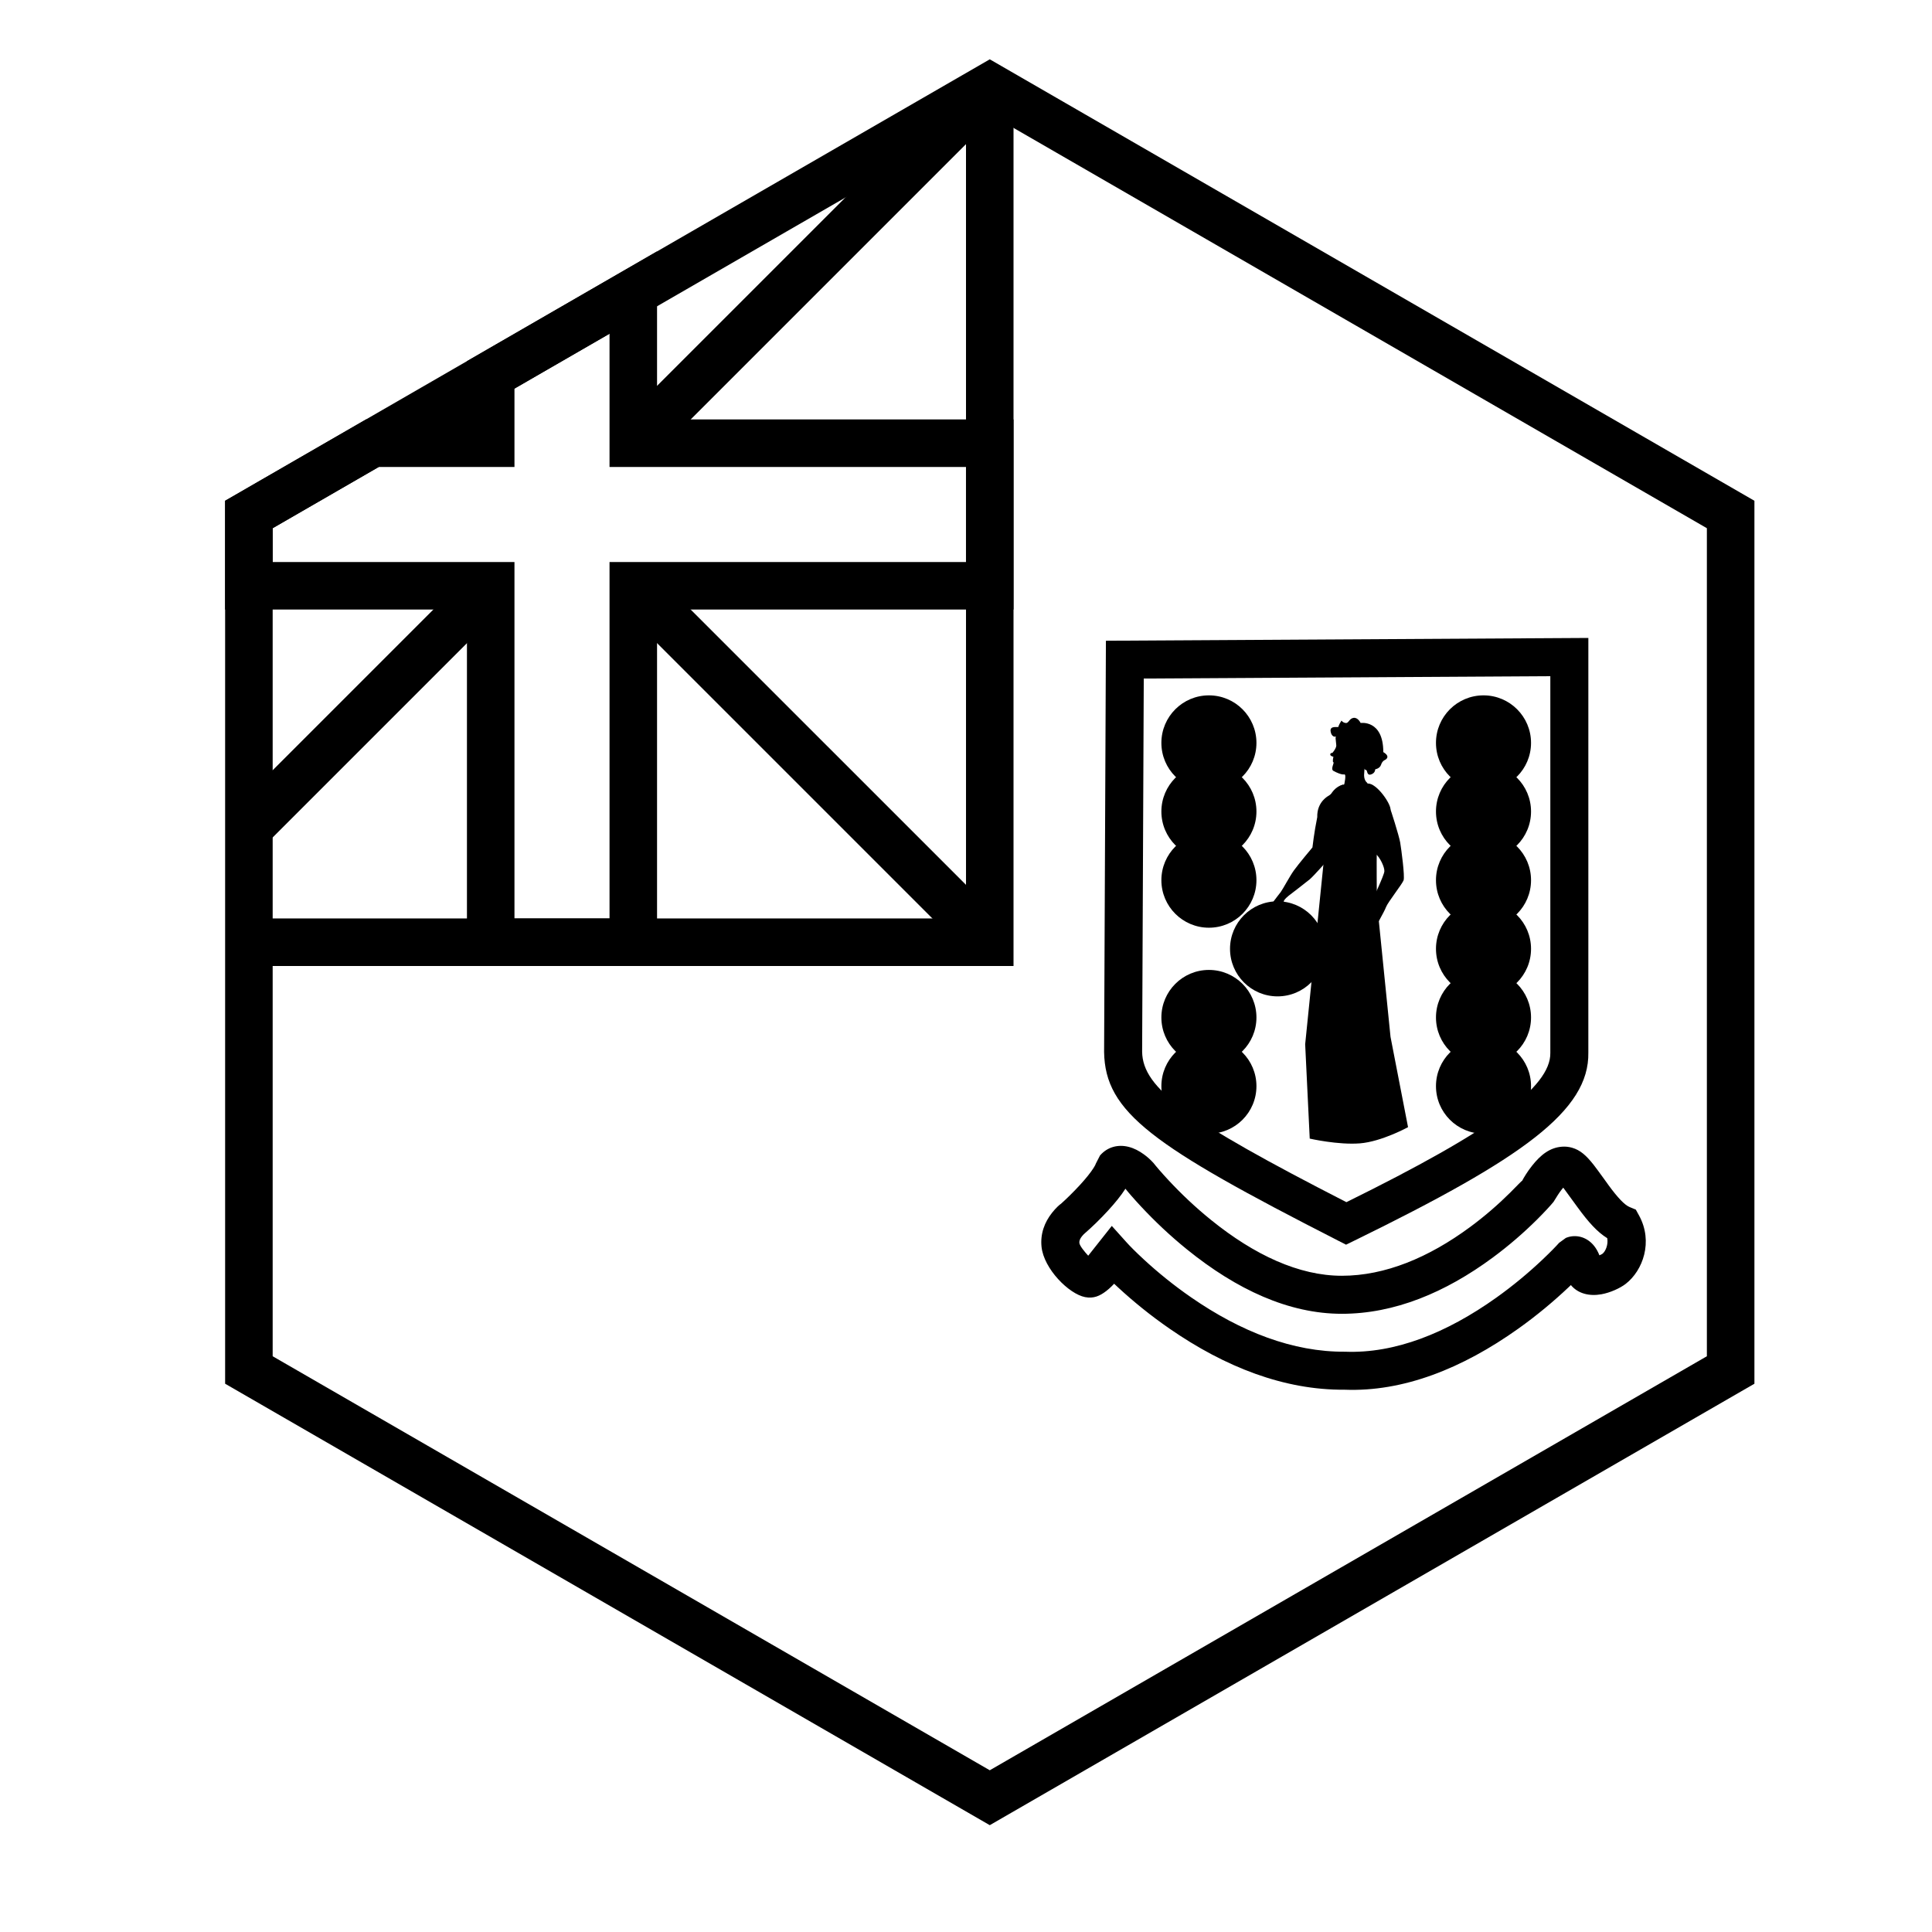 <?xml version="1.0" encoding="UTF-8"?>
<!-- Uploaded to: SVG Repo, www.svgrepo.com, Generator: SVG Repo Mixer Tools -->
<svg fill="#000000" width="800px" height="800px" version="1.1" viewBox="144 144 512 512" xmlns="http://www.w3.org/2000/svg">
 <g>
  <path d="m400 166.99h12.594v233.01h-201.52v-12.598h188.93z"/>
  <path d="m406.3 174.26-190.04 109.72v219.44l190.04 109.72 190.04-109.72v-219.44zm202.64 102.45v233.99l-202.64 116.99-202.64-116.99v-233.99l202.64-116.99z"/>
  <path d="m216.25 292.94h64.09v94.465h25.191v-94.465h94.465v-25.188h-94.465v-35.316l-25.191 14.543v20.773h-35.977l-28.113 16.23zm51.496 12.598h-64.094v-28.828l37.336-21.555h26.758v-15.445l50.379-29.09v44.535h94.465v50.383h-94.465v94.465h-50.379z"/>
  <path d="m316.29 265.9-8.906-8.906 94.465-94.461 8.906 8.906z"/>
  <path d="m307.38 303.69 8.906-8.906 94.465 94.461-8.906 8.906z"/>
  <path d="m278.5 257-8.906 8.906-11.145-11.141 8.906-8.906z"/>
  <path d="m269.59 294.79 8.906 8.906-63.641 63.641-8.906-8.906z"/>
  <path d="m557.88 459.22c-0.723 0.918-1.312 1.883-2.191 3.309-0.82 0.984-2.305 2.621-4.394 4.699-3.449 3.422-7.371 6.844-11.703 10.043-12.57 9.281-26.051 14.898-40 14.898-14.066 0-27.891-6.434-41.004-17.039-4.504-3.641-8.605-7.531-12.234-11.426-1.984-2.129-3.457-3.848-4.102-4.68-0.586 0.922-1.285 1.871-2.09 2.875-0.742 0.926-1.566 1.879-2.461 2.856-2.172 2.371-4.32 4.438-6.246 6.113-0.082 0.059-0.402 0.348-0.734 0.766-0.516 0.648-0.734 1.23-0.68 1.742 0.078 0.781 1.371 2.34 2.348 3.398 0.047-0.059 0.09-0.113 0.125-0.156l6.125-7.738 3.992 4.441c0.758 0.844 2.285 2.406 4.492 4.445 3.707 3.426 7.926 6.859 12.555 10.059 13.176 9.109 26.953 14.492 40.773 14.391 13.18 0.516 26.852-4.894 40.09-14.328 4.492-3.203 8.605-6.644 12.234-10.078 2.16-2.043 3.664-3.609 4.414-4.457l1.766-1.285c0.375-0.152 0.375-0.152 0.914-0.305 2.277-0.551 4.82 0.195 6.598 2.426 0.566 0.711 1.027 1.539 1.395 2.484 0.375-0.156 0.688-0.316 0.801-0.406 0.816-0.633 1.586-2.43 1.273-4.137-2.652-1.645-4.977-4.238-7.859-8.184-2.039-2.789-3.199-4.359-3.797-5.203-0.125 0.141-0.258 0.301-0.398 0.477zm-119.28 25.656c-0.461 0.453-0.926 0.867-1.402 1.234-1.73 1.336-3.375 2.074-5.644 1.637-4.293-0.828-10.945-7.5-11.539-13.352-0.348-3.441 0.797-6.481 2.805-9.016 1.004-1.266 2.012-2.168 2.367-2.379 1.246-1.113 3.18-2.969 5.086-5.051 0.75-0.824 1.434-1.613 2.027-2.356 1.258-1.566 2.023-2.824 2.125-3.258l1.086-2.117c2.004-2.32 4.832-2.981 7.578-2.289 1.461 0.367 2.777 1.066 4.055 1.992 0.941 0.684 1.684 1.355 2.531 2.273 0.691 0.883 2.07 2.512 4.051 4.637 3.324 3.566 7.09 7.141 11.199 10.461 11.488 9.293 23.32 14.801 34.668 14.801 11.473 0 23.023-4.816 34.016-12.93 3.914-2.891 7.469-5.992 10.586-9.09 1.852-1.836 3.129-3.242 3.172-3.125 0.551-1.043 1.434-2.481 2.598-3.961 2.324-2.953 4.773-4.883 8.027-5.106 0.879-0.059 1.758 0.031 2.613 0.277 2.211 0.641 3.773 2.07 5.707 4.508 0.895 1.125 4.469 6.106 3.902 5.332 2.531 3.465 4.348 5.344 5.652 5.883l1.637 0.676 0.855 1.551c3.82 6.957 1.012 14.621-3.539 18.133-1.5 1.156-4.094 2.332-6.414 2.75-3.18 0.578-6.231-0.156-8.105-2.434-0.195 0.188-0.395 0.375-0.598 0.57-3.953 3.738-8.414 7.473-13.312 10.961-14.891 10.613-30.551 16.812-46.098 16.199-15.965 0.121-31.609-5.992-46.344-16.176-5.043-3.484-9.625-7.215-13.664-10.949-0.359-0.332-0.699-0.652-1.027-0.961-0.203 0.219-0.422 0.445-0.656 0.672z"/>
  <path d="m447.11 323.82-0.434 98.91c0.148 9.754 11.852 18.184 54.133 39.855 38.223-18.836 54.195-30.473 54.043-39.551v-99.84zm117.82-10.758v5.066l-0.004 104.82c0.262 15.355-17.309 27.965-61.949 49.801l-2.262 1.105-2.242-1.145c-49.172-25.109-61.625-33.906-61.875-49.926l0.48-108.98z"/>
  <path d="m549.74 340.87c0 6.957-5.641 12.594-12.594 12.594-6.957 0-12.598-5.637-12.598-12.594 0-6.957 5.641-12.594 12.598-12.594 6.953 0 12.594 5.637 12.594 12.594"/>
  <path d="m476.97 340.87c0 6.957-5.637 12.594-12.594 12.594s-12.598-5.637-12.598-12.594c0-6.957 5.641-12.594 12.598-12.594s12.594 5.637 12.594 12.594"/>
  <path d="m476.97 359.06c0 6.957-5.637 12.598-12.594 12.598s-12.598-5.641-12.598-12.598c0-6.953 5.641-12.594 12.598-12.594s12.594 5.641 12.594 12.594"/>
  <path d="m476.97 377.26c0 6.957-5.637 12.594-12.594 12.594s-12.598-5.637-12.598-12.594c0-6.957 5.641-12.598 12.598-12.598s12.594 5.641 12.594 12.598"/>
  <path d="m495.16 395.45c0 6.957-5.641 12.598-12.598 12.598-6.957 0-12.594-5.641-12.594-12.598s5.637-12.594 12.594-12.594c6.957 0 12.598 5.637 12.598 12.594"/>
  <path d="m476.97 413.64c0 6.953-5.637 12.594-12.594 12.594s-12.598-5.641-12.598-12.594c0-6.957 5.641-12.598 12.598-12.598s12.594 5.641 12.594 12.598"/>
  <path d="m476.97 431.84c0 6.957-5.637 12.598-12.594 12.598s-12.598-5.641-12.598-12.598c0-6.957 5.641-12.594 12.598-12.594s12.594 5.637 12.594 12.594"/>
  <path d="m549.74 359.06c0 6.957-5.641 12.598-12.594 12.598-6.957 0-12.598-5.641-12.598-12.598 0-6.953 5.641-12.594 12.598-12.594 6.953 0 12.594 5.641 12.594 12.594"/>
  <path d="m549.74 377.26c0 6.957-5.641 12.594-12.594 12.594-6.957 0-12.598-5.637-12.598-12.594 0-6.957 5.641-12.598 12.598-12.598 6.953 0 12.594 5.641 12.594 12.598"/>
  <path d="m549.74 395.45c0 6.957-5.641 12.598-12.594 12.598-6.957 0-12.598-5.641-12.598-12.598s5.641-12.594 12.598-12.594c6.953 0 12.594 5.637 12.594 12.594"/>
  <path d="m549.74 413.64c0 6.953-5.641 12.594-12.594 12.594-6.957 0-12.598-5.641-12.598-12.594 0-6.957 5.641-12.598 12.598-12.598 6.953 0 12.594 5.641 12.594 12.598"/>
  <path d="m549.74 431.84c0 6.957-5.641 12.598-12.594 12.598-6.957 0-12.598-5.641-12.598-12.598 0-6.957 5.641-12.594 12.598-12.594 6.953 0 12.594 5.637 12.594 12.594"/>
  <path d="m500.24 351.84s0.637-2.746 0-2.613c-0.641 0.133-2.043-0.469-2.875-0.938-0.828-0.469 0.32-2.211 0-2.277-0.32-0.066 0-1.473 0-1.473s-0.766-0.133-0.828-0.535c-0.066-0.402 0.445-0.535 0.508-0.469 0.066 0.066 1.152-1.34 1.086-2.008-0.062-0.672-0.191-1.941-0.191-1.941l0.449-2.547 7.019 1.004s0.383 8.773 0.129 10.715c-0.254 1.941 0.703 2.613 0.703 2.613l1.34 1.766-12.012 19.121s-3.5 3.953-4.457 4.758c-0.961 0.801-5.238 4.082-5.238 4.082s-2.234 1.609-1.531 2.078 0.574 2.945 0.574 2.945-2.043 5.758-2.68 5.488c-2.488-0.535-1.852-5.289-1.914-6.359-0.066-1.07 2.426-3.949 3.062-4.82 0.637-0.871 2.363-4.152 3.512-5.758 1.148-1.609 4.914-6.094 4.914-6.094s0.449-4.019 1.277-8.035c-0.129-4.152 3.066-5.691 3.066-5.691z"/>
  <path d="m506.49 351.64c2.394-0.062 6.133 5.394 6.012 6.949-0.121 1.551-3.5 10.445-3.617 11.406-0.121 0.961 0 12.934 0 12.934l3.617 35.848 4.644 23.93s-6.984 3.832-12.734 4.293c-5.801 0.465-13.32-1.258-13.32-1.258l-1.207-25.008 5.309-52.305s-2.477-1.285-2.535-3.258c-0.227-3.133 2.352-4.883 2.652-5.918 0.305-1.035 0.336-6.074 4.707-7.398 0.531 4.949 5.477 0.855 6.473-0.215z"/>
  <path d="m497.86 339.18s1.438 0.184 2.219-0.25c0.785-0.43 1.699-0.617 2.352 0.25 0.652 0.863 1.109 0.801 1.109 0.801s-0.98 2.285 0 2.531c0.98 0.246 1.438 0.246 1.5 0.555 0.066 0.309-0.848 0.988-0.586 1.297 0.262 0.309 0.719 0.68 0.785 0.926 0.062 0.246-0.59 1.293-0.395 1.543 0.195 0.246 0.785 1.234 1.176 1.234 0.391 0 0.133 1.543 1.305 1.172 1.176-0.371 1.109-1.359 1.109-1.359s1.242-0.184 1.57-1.234c0.324-1.047 1.109-1.293 1.109-1.293s1.566-0.805-0.523-2.039c0-8.641-6.008-7.715-6.008-7.715s-0.715-1.543-1.891-1.355c-1.176 0.184-1.242 1.48-2.09 1.355-0.848-0.121-1.043-0.676-1.109-0.617-0.066 0.062-0.785 1.297-0.785 1.605 0 0.309-2.285-0.43-2.09 1.172 0.199 1.605 1.309 1.543 1.242 1.422z"/>
  <path d="m515.96 377.3c-0.375 1.008-4.191 5.84-4.641 7.066-0.449 1.227-3.141 5.914-3.141 5.914s-0.672 4.613-0.973 4.832c-0.301 0.215 0.773 1.348 0.672 1.73-0.148 0.43-2.168 2.453-3.066 2.234-0.898-0.215-2.32-1.227-2.394-2.164-0.074-0.938 0.074-4.039 0.75-4.832 0.672-0.793 4.188-8.797 4.414-9.301 0.223-0.508 3.215-6.781 3.289-7.863 0.078-1.082-1.117-3.598-2.176-4.516-2.602-6.352-1.93-10.832 3.66-12.242 0.074 0 2.41 7.312 2.707 9.113 0.301 1.805 1.273 9.016 0.898 10.027z"/>
 </g>
</svg>
